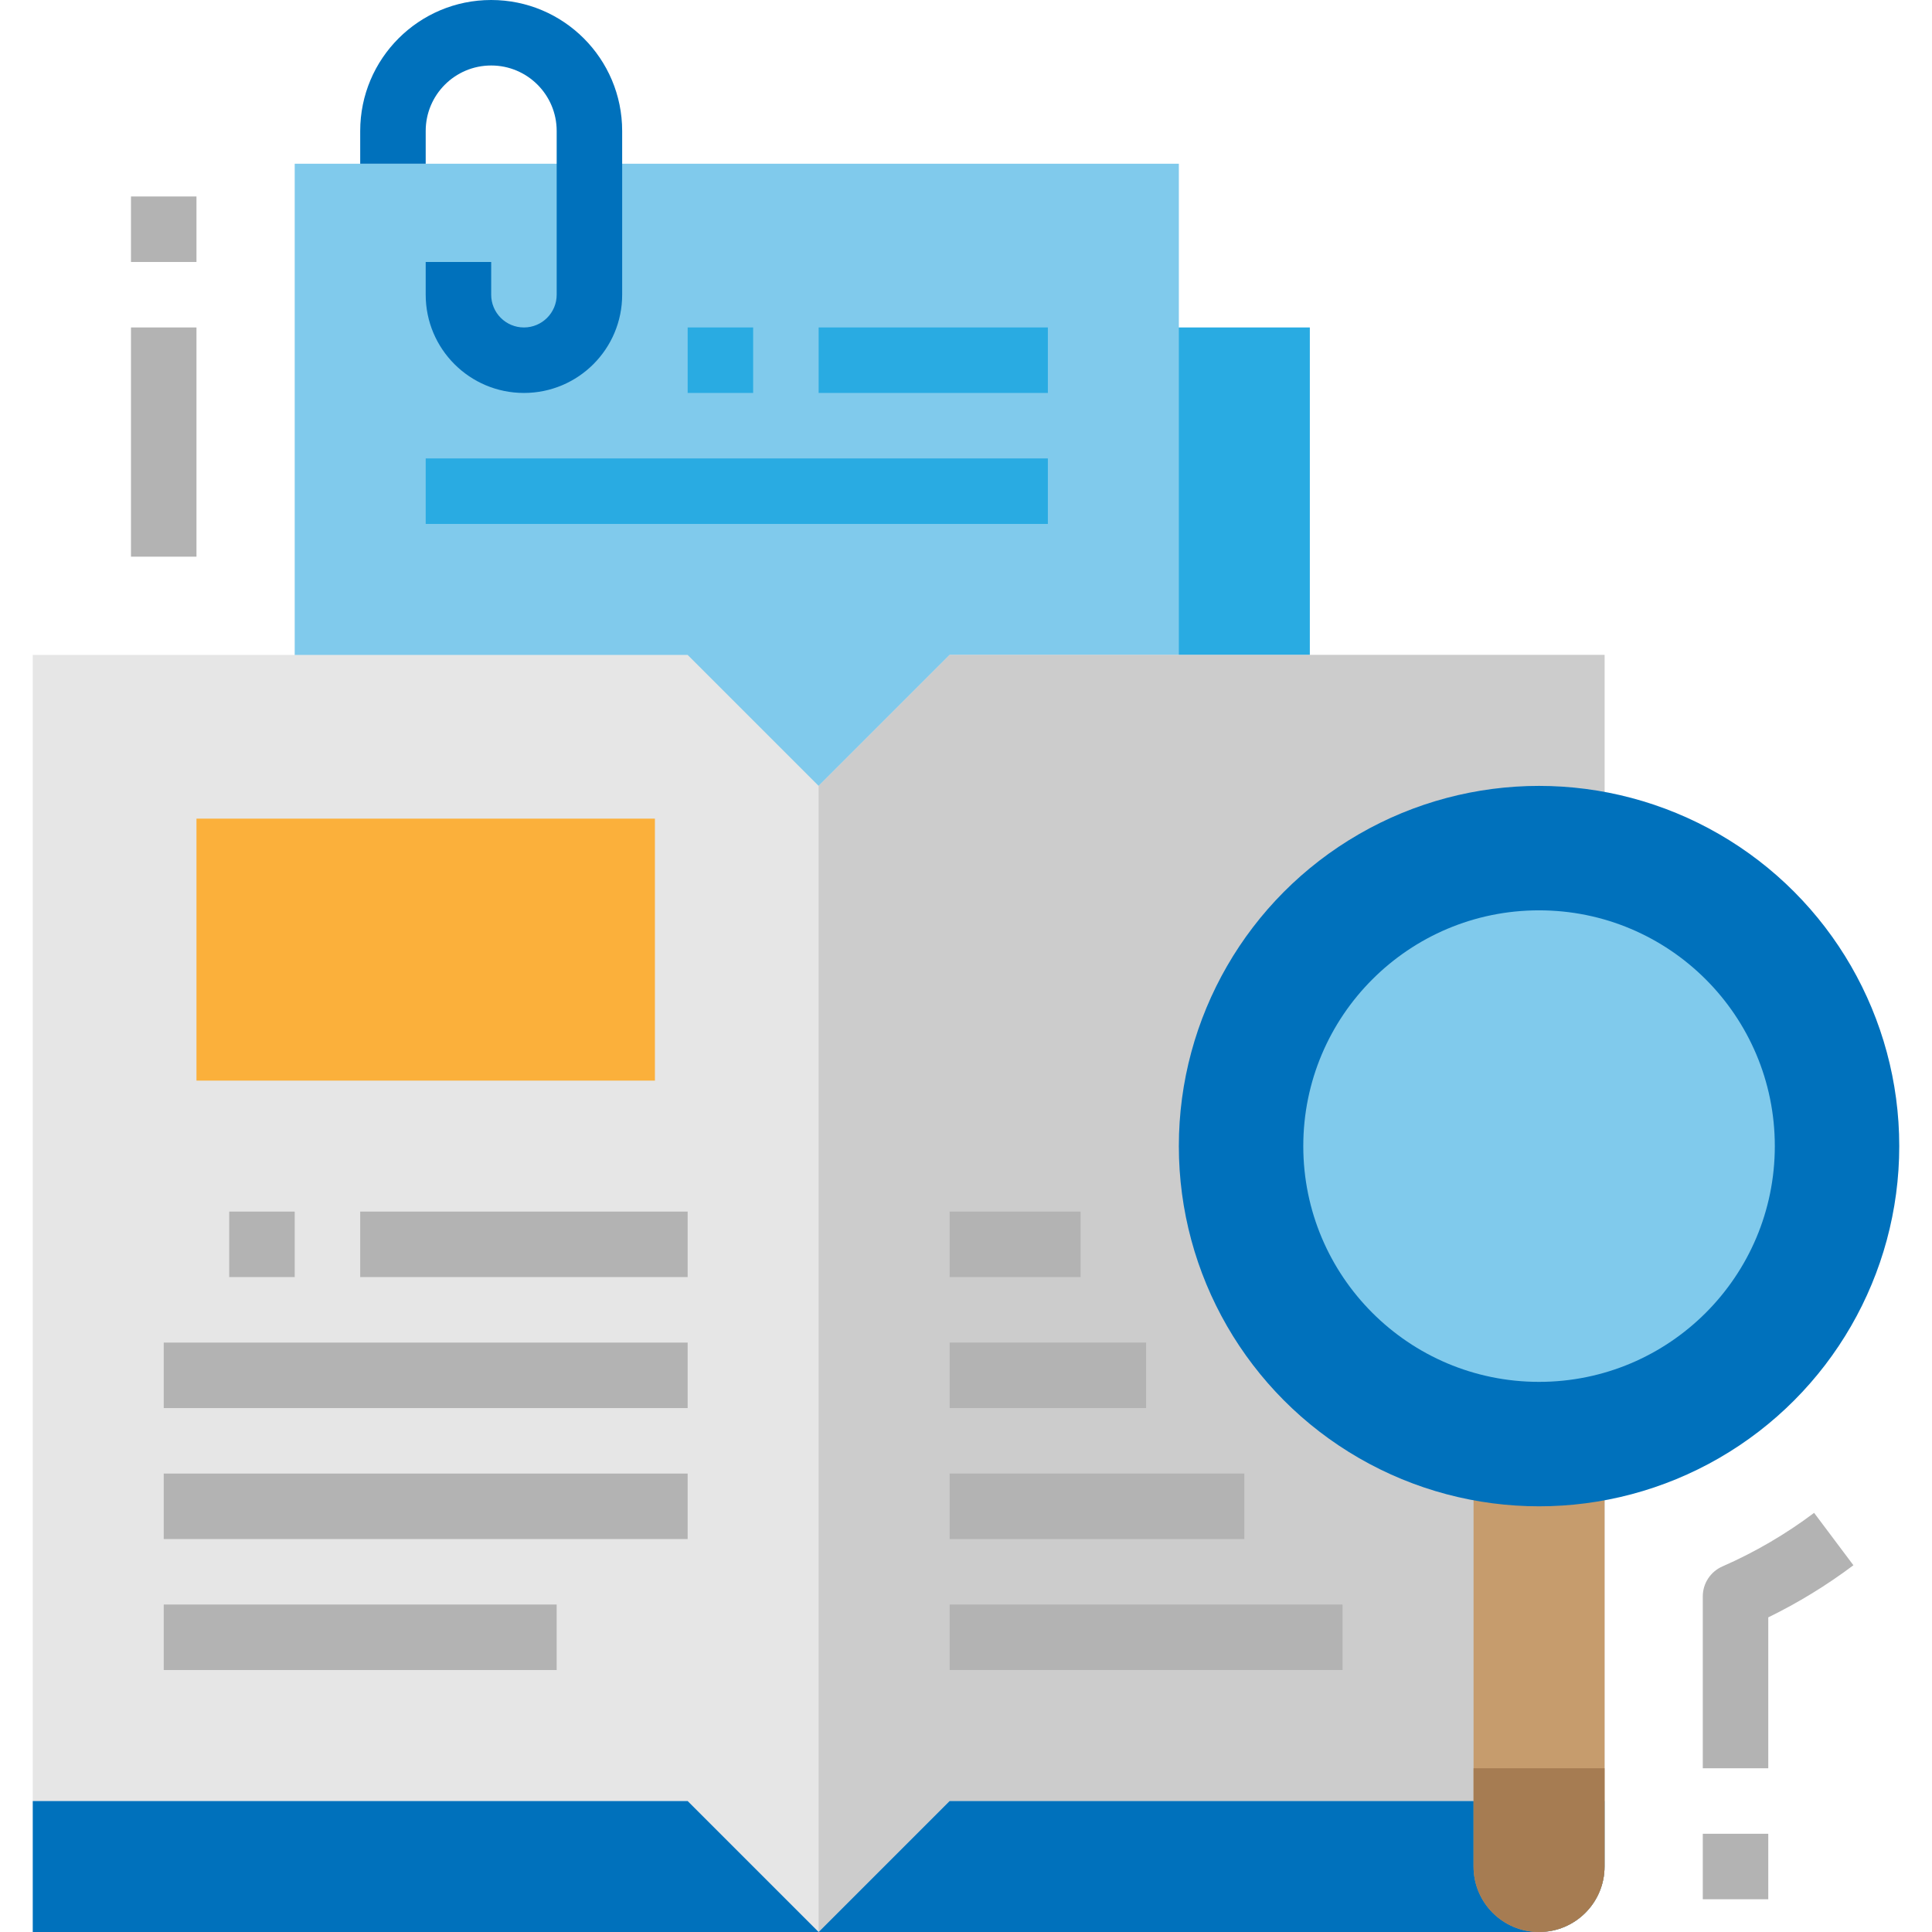 <?xml version="1.0" encoding="iso-8859-1"?>
<!-- Generator: Adobe Illustrator 19.0.0, SVG Export Plug-In . SVG Version: 6.00 Build 0)  -->
<svg version="1.1" id="Capa_1" xmlns="http://www.w3.org/2000/svg" xmlns:xlink="http://www.w3.org/1999/xlink" x="0px" y="0px"
	 viewBox="0 0 512 512" style="enable-background:new 0 0 512 512;" xml:space="preserve">
<rect x="295.051" y="86.78" style="fill:#29ABE2;" width="52.068" height="138.847"/>
<rect x="78.102" y="43.39" style="fill:#80CAEC;" width="234.305" height="182.237"/>
<polygon style="fill:#E6E6E6;" points="425.22,173.559 251.661,173.559 216.949,208.271 182.237,173.559 8.678,173.559 
	8.678,477.288 182.237,477.288 216.949,512 251.661,477.288 425.22,477.288 "/>
<polygon style="fill:#CCCCCC;" points="216.949,512 251.661,477.288 425.22,477.288 425.22,173.559 251.661,173.559 
	216.949,208.271 "/>
<g>
	<path style="fill:#0071BC;" d="M425.22,477.288v17.356c0,9.589-7.767,17.356-17.356,17.356H216.949l34.712-34.712H425.22z"/>
	<polygon style="fill:#0071BC;" points="8.678,477.288 8.678,512 216.949,512 182.237,477.288 	"/>
</g>
<g>
	<rect x="34.712" y="86.78" style="fill:#B3B3B3;" width="17.356" height="60.746"/>
	<rect x="34.712" y="52.068" style="fill:#B3B3B3;" width="17.356" height="17.356"/>
</g>
<path style="fill:#C69C6D;" d="M425.22,373.153v121.492c0,9.589-7.767,17.356-17.356,17.356l0,0
	c-9.589,0-17.356-7.767-17.356-17.356V373.153H425.22z"/>
<path style="fill:#0071BC;" d="M138.847,104.136c-14.379,0-26.034-11.655-26.034-26.034v-8.678h17.356v8.678
	c0,4.79,3.888,8.678,8.678,8.678s8.678-3.888,8.678-8.678v-43.39c0-9.589-7.767-17.356-17.356-17.356s-17.356,7.767-17.356,17.356
	v8.678H95.458v-8.678C95.458,15.542,111,0,130.169,0s34.712,15.542,34.712,34.712v43.39
	C164.881,92.481,153.227,104.136,138.847,104.136z"/>
<g>
	<rect x="182.237" y="86.78" style="fill:#29ABE2;" width="17.356" height="17.356"/>
	<rect x="216.949" y="86.78" style="fill:#29ABE2;" width="60.746" height="17.356"/>
	<rect x="112.814" y="121.492" style="fill:#29ABE2;" width="164.881" height="17.356"/>
</g>
<g>
	<rect x="60.746" y="321.085" style="fill:#B3B3B3;" width="17.356" height="17.356"/>
	<rect x="95.458" y="321.085" style="fill:#B3B3B3;" width="86.78" height="17.356"/>
	<rect x="43.39" y="355.797" style="fill:#B3B3B3;" width="138.847" height="17.356"/>
	<rect x="43.39" y="390.508" style="fill:#B3B3B3;" width="138.847" height="17.356"/>
	<rect x="43.39" y="425.22" style="fill:#B3B3B3;" width="104.136" height="17.356"/>
	<path style="fill:#B3B3B3;" d="M468.61,468.61h-17.356v-45.542c0-3.445,2.048-6.569,5.207-7.949
		c8.626-3.775,16.775-8.539,24.298-14.197l10.414,13.885c-7.064,5.311-14.622,9.936-22.563,13.815V468.61z"/>
	<rect x="451.254" y="485.966" style="fill:#B3B3B3;" width="17.356" height="17.356"/>
</g>
<rect x="52.068" y="216.949" style="fill:#FBB03B;" width="121.492" height="69.424"/>
<g>
	<rect x="251.661" y="321.085" style="fill:#B3B3B3;" width="34.712" height="17.356"/>
	<rect x="251.661" y="355.797" style="fill:#B3B3B3;" width="52.068" height="17.356"/>
	<rect x="251.661" y="390.508" style="fill:#B3B3B3;" width="78.102" height="17.356"/>
	<rect x="251.661" y="425.22" style="fill:#B3B3B3;" width="104.136" height="17.356"/>
</g>
<path style="fill:#A67C52;" d="M390.508,468.61h34.712l0,0v26.034c0,9.589-7.767,17.356-17.356,17.356l0,0
	c-9.589,0-17.356-7.767-17.356-17.356V468.61L390.508,468.61z"/>
<circle style="fill:#0071BC;" cx="407.864" cy="303.729" r="95.458"/>
<circle style="fill:#80CAEC;" cx="407.864" cy="303.729" r="62.481"/>
<g>
</g>
<g>
</g>
<g>
</g>
<g>
</g>
<g>
</g>
<g>
</g>
<g>
</g>
<g>
</g>
<g>
</g>
<g>
</g>
<g>
</g>
<g>
</g>
<g>
</g>
<g>
</g>
<g>
</g>
</svg>
